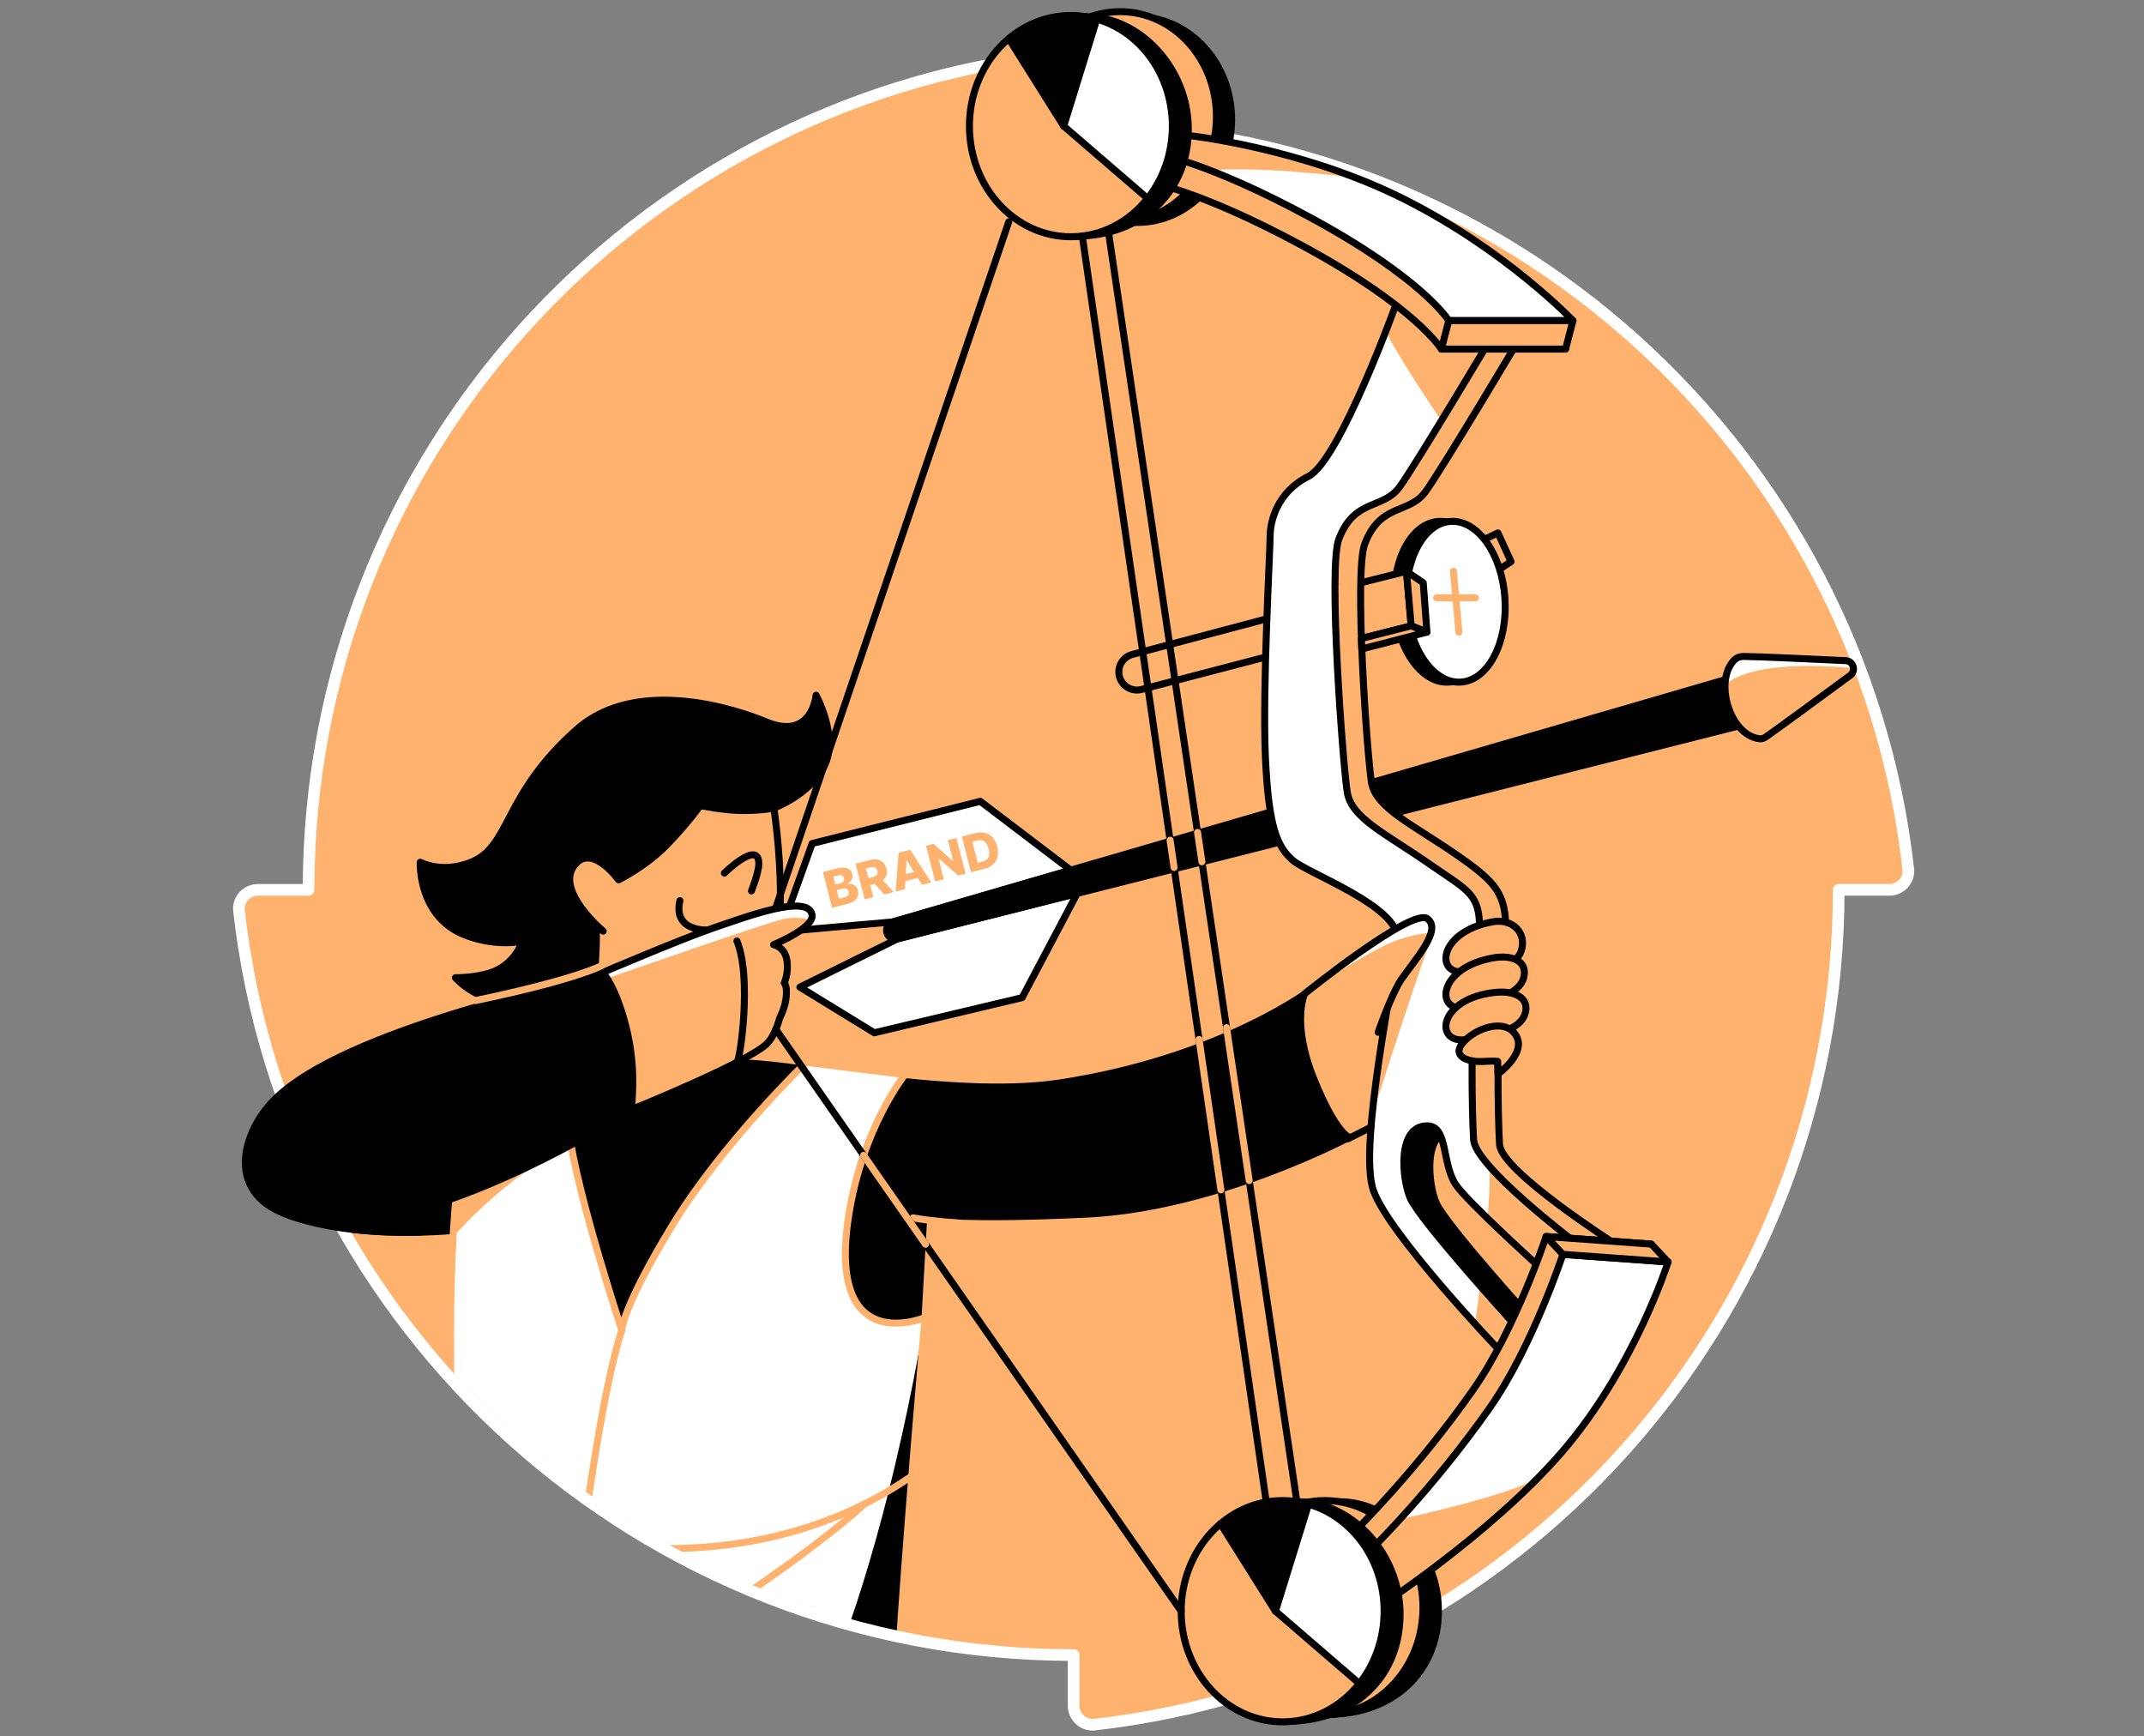 <svg width="368" height="298" viewBox="0 0 368 298" fill="none" xmlns="http://www.w3.org/2000/svg">
<rect x="0" y="0" width="368" height="298" fill="#808080" stroke="none"/>
<path d="M184.281 21.392V12.698C184.281 10.773 182.609 9.24 180.695 9.455C108.802 17.611 52.961 78.638 52.961 152.716H44.264C42.336 152.716 40.802 154.388 41.021 156.306C49.18 228.198 110.204 284.043 184.281 284.043V292.736C184.281 294.662 185.954 296.195 187.868 295.98C259.761 287.821 315.602 226.793 315.602 152.716H324.299C326.227 152.716 327.761 151.047 327.542 149.129C319.386 77.236 258.356 21.392 184.278 21.392" fill="#FFB26E"/>
<mask id="mask0_6562_3737" style="mask-type:alpha" maskUnits="userSpaceOnUse" x="41" y="9" width="287" height="287">
<path d="M184.281 21.392V12.698C184.281 10.773 182.609 9.24 180.695 9.455C108.802 17.611 52.961 78.638 52.961 152.716H44.264C42.336 152.716 40.802 154.388 41.021 156.306C49.18 228.198 110.204 284.043 184.281 284.043V292.736C184.281 294.662 185.954 296.195 187.868 295.98C259.761 287.821 315.602 226.793 315.602 152.716H324.299C326.227 152.716 327.761 151.047 327.542 149.129C319.386 77.236 258.356 21.392 184.278 21.392" fill="#FF642D"/>
</mask>
<g mask="url(#mask0_6562_3737)">
<path d="M49.794 208.654C63.036 213.293 80.852 210.862 80.852 210.862L84.363 199.252L49.794 208.654Z" fill="black" stroke="black" stroke-width="1.2" stroke-linecap="round" stroke-linejoin="round"/>
<path d="M126.482 181.298C133.552 180.622 163.043 187.508 181.693 184.674C209.233 180.488 224.591 168.693 224.591 168.693L232.675 195.969C232.675 195.969 209.456 208.473 186.551 209.568C165.628 210.566 159.713 209.568 159.713 209.568L158.339 233.947H95.162L78.153 209.568L79.773 190.319L126.482 181.298Z" fill="black" stroke="#FFB26E" stroke-width="1.2" stroke-linecap="round" stroke-linejoin="round"/>
<path d="M83.015 182.454C72.465 206.899 79.662 278.424 80.472 288.936C81.282 299.447 107.329 307.247 124.331 314.133C141.333 321.019 153.738 318.581 153.738 318.581C153.738 318.581 153.169 299.374 154.698 277.28C156.226 255.185 158.784 226.113 158.784 226.113C158.784 226.113 141.874 233.271 145.653 208.704C147.984 193.541 155.328 184.424 155.328 184.424L138.36 182.316C138.36 182.316 124 196.149 115.386 210.324C106.772 224.5 106.726 228.279 106.726 228.279C106.726 228.279 98.941 204.79 97.593 193.722C96.241 182.654 83.015 182.458 83.015 182.458V182.454Z" fill="white"/>
<path d="M158.784 226.109C148.23 286.97 133.164 305.834 133.164 305.834L153.642 311.994L155.631 265.486L158.784 226.105V226.109Z" fill="black"/>
<path d="M83.015 182.454C72.465 206.899 79.662 278.424 80.472 288.936C81.282 299.447 107.329 307.247 124.331 314.133C141.333 321.019 153.738 318.581 153.738 318.581C153.738 318.581 153.169 299.374 154.698 277.28C156.226 255.185 158.784 226.113 158.784 226.113C158.784 226.113 141.874 233.271 145.653 208.704C147.984 193.541 155.328 184.424 155.328 184.424L138.36 182.316C138.36 182.316 124 196.149 115.386 210.324C106.772 224.5 106.726 228.279 106.726 228.279C106.726 228.279 98.941 204.79 97.593 193.722C96.241 182.654 83.015 182.458 83.015 182.458V182.454Z" stroke="#FFB26E" stroke-width="1.2" stroke-linecap="round" stroke-linejoin="round"/>
<path d="M106.726 228.275C103.262 238.806 100.021 264.207 100.021 264.207" stroke="#FFB26E" stroke-width="1.2" stroke-linecap="round" stroke-linejoin="round"/>
<path d="M76.635 256.184C89.582 265.175 127.319 273.474 156.506 253.312" stroke="#FFB26E" stroke-width="1.2" stroke-linecap="round" stroke-linejoin="round"/>
<path d="M78.153 283.774C82.031 290.726 127.019 302.612 156.722 288.034" stroke="#FFB26E" stroke-width="1.2" stroke-linecap="round" stroke-linejoin="round"/>
<path d="M148.23 258.193C142.258 264.222 105.116 291.456 92.581 290.914" stroke="#FFB26E" stroke-width="1.2" stroke-linecap="round" stroke-linejoin="round"/>
<path d="M82.335 259.302C94.49 267.152 127.783 273.451 127.783 273.451" stroke="#FFB26E" stroke-width="1.2" stroke-linecap="round" stroke-linejoin="round"/>
<path d="M96.103 291.832C96.103 291.832 95.538 296.679 95.262 300.365" stroke="#FFB26E" stroke-width="1.2" stroke-linecap="round" stroke-linejoin="round"/>
</g>
<path d="M184.281 21.392V12.698C184.281 10.773 182.609 9.24 180.695 9.455C108.802 17.611 52.961 78.638 52.961 152.716H44.264C42.336 152.716 40.802 154.388 41.021 156.306C49.18 228.198 110.204 284.043 184.281 284.043V292.736C184.281 294.662 185.954 296.195 187.868 295.98C259.761 287.821 315.602 226.793 315.602 152.716H324.299C326.227 152.716 327.761 151.047 327.542 149.129C319.386 77.236 258.356 21.392 184.278 21.392" stroke="white" stroke-width="2" stroke-linecap="round" stroke-linejoin="round"/>
<path d="M133.951 159.929L153.258 158.213L183.782 149.33L168.255 137.524L139.401 144.759L133.951 159.929Z" fill="white" stroke="black" stroke-width="1.2" stroke-linecap="round" stroke-linejoin="round"/>
<path d="M97.781 196.61C87.016 201.557 77.83 212.214 77.83 212.214V205.912L97.781 196.61Z" fill="#FFB26E"/>
<path d="M137.292 169.412L154.049 161.124L184.892 153.324L175.44 171.217L150.062 177.246L137.292 169.412Z" fill="white" stroke="black" stroke-width="1.2" stroke-linecap="round" stroke-linejoin="round"/>
<path d="M152.213 160.029C152.417 160.839 153.238 161.331 154.049 161.127L301.255 123.882L297.837 116.144L153.258 158.216C152.478 158.443 152.017 159.246 152.213 160.033V160.029Z" fill="black" stroke="black" stroke-width="1.2" stroke-linecap="round" stroke-linejoin="round"/>
<path d="M132.83 138.684C132.83 138.684 139.009 136.418 141.498 131.44C143.986 126.459 140.073 119.316 140.073 119.316C140.073 119.316 139.405 127.212 131.424 123.855C126.788 121.908 109.441 115.975 99.037 125.138C86.267 136.387 87.688 145.235 80.844 147.978C75.817 149.994 72.13 147.978 72.13 147.978C72.13 147.978 71.681 157.537 80.142 160.598C85.645 162.587 89.681 161.496 89.681 161.496C89.681 161.496 88.476 165.563 84.117 166.965C81.417 167.833 78.164 167.795 78.164 167.795C78.164 167.795 82.484 172.864 89.877 171.942C94.974 171.309 103.73 168.052 103.73 168.052L104.974 154.668L132.841 138.68L132.83 138.684Z" fill="black" stroke="black" stroke-width="1.2" stroke-linecap="round" stroke-linejoin="round"/>
<path d="M49.794 208.654C56.861 211.13 65.231 211.592 71.5 211.485C76.978 211.391 74 202.071 74 202.071L84.363 199.252L49.794 208.654Z" fill="black" stroke="black" stroke-width="1.2" stroke-linecap="round" stroke-linejoin="round"/>
<path d="M102.002 156.081C103.081 161.135 101.46 172.15 101.46 172.15L121.082 181.294V168.686L102.002 156.077V156.081Z" fill="#FFB26E" stroke="black" stroke-width="1.2" stroke-linecap="round" stroke-linejoin="round"/>
<path d="M246.897 276.416C246.897 266.484 239.008 257.724 229.902 257.724C220.797 257.724 213.918 266.484 213.918 276.416C213.918 286.347 220.182 294.631 229.28 294.17C239.907 293.633 246.897 286.343 246.897 276.416Z" fill="black" stroke="black" stroke-width="1.2" stroke-linecap="round" stroke-linejoin="round"/>
<path d="M244.239 275.905C244.239 280.502 242.691 284.704 240.133 287.93H240.13C237.042 291.832 232.476 294.293 227.383 294.293C218.074 294.293 210.523 286.063 210.523 275.905C210.523 265.747 218.074 257.524 227.383 257.524C228.869 257.524 230.309 257.736 231.684 258.127C238.912 260.201 244.239 267.375 244.239 275.905Z" fill="#FFB26E" stroke="black" stroke-width="1.2" stroke-linecap="round" stroke-linejoin="round"/>
<path d="M195.219 38.174C204.153 38.174 211.395 30.276 211.395 20.535C211.395 10.793 204.153 2.895 195.219 2.895C186.285 2.895 179.043 10.793 179.043 20.535C179.043 30.276 186.285 38.174 195.219 38.174Z" fill="black" stroke="black" stroke-width="1.2" stroke-linecap="round" stroke-linejoin="round"/>
<path d="M192.25 38.07C201.383 38.07 208.787 29.995 208.787 20.035C208.787 10.075 201.383 2 192.25 2C183.117 2 175.713 10.075 175.713 20.035C175.713 29.995 183.117 38.07 192.25 38.07Z" fill="#FFB26E" stroke="black" stroke-width="1.2" stroke-linecap="round" stroke-linejoin="round"/>
<path d="M253.241 93.296L257.105 91.461L259.363 96.384L255.672 98.815L253.241 93.296Z" fill="#FFB26E" stroke="black" stroke-width="1.2" stroke-linecap="round" stroke-linejoin="round"/>
<path d="M248.66 117.063C253.324 116.765 256.71 110.35 256.224 102.734C255.738 95.118 251.564 89.185 246.901 89.482C242.238 89.78 238.851 96.195 239.337 103.811C239.823 111.427 243.997 117.36 248.66 117.063Z" fill="black" stroke="black" stroke-width="1.2" stroke-linecap="round" stroke-linejoin="round"/>
<path d="M250.745 117.064C255.409 116.767 258.795 110.352 258.309 102.736C257.823 95.12 253.649 89.187 248.986 89.484C244.323 89.782 240.936 96.197 241.422 103.813C241.908 111.429 246.082 117.362 250.745 117.064Z" fill="white" stroke="black" stroke-width="1.2" stroke-linecap="round" stroke-linejoin="round"/>
<path d="M219.103 105.755L194.351 112.315C192.895 112.699 191.924 114.074 192.05 115.575C192.212 117.5 194.067 118.813 195.933 118.325L219.74 112.108L219.103 105.751V105.755Z" fill="#FFB26E" stroke="black" stroke-width="1.2" stroke-linecap="round" stroke-linejoin="round"/>
<path d="M233.562 100.025L241.409 98.043L242.219 107.41L233.674 109.576" fill="#FFB26E"/>
<path d="M233.562 100.025L241.409 98.043L242.219 107.41L233.674 109.576" stroke="black" stroke-width="1.2" stroke-linecap="round" stroke-linejoin="round"/>
<path d="M241.409 98.043L244.289 100.029L244.919 108.49L242.219 107.41L241.409 98.043Z" fill="#FFB26E" stroke="black" stroke-width="1.2" stroke-linecap="round" stroke-linejoin="round"/>
<path d="M261.433 57.1C261.433 57.1 247.573 80.408 244.692 84.367C241.812 88.327 236.954 86.257 234.254 93.343C232.391 98.232 234.672 129.735 235.394 134.233C236.117 138.73 242.58 141.514 250.319 146.914C258.057 152.314 259.275 154.203 258.015 165.183C256.755 176.163 257.12 191.917 257.385 196.41C257.654 201 277.141 213.42 277.141 213.42L269.717 219.181C269.717 219.181 256.248 207.064 254.29 204.061C251.897 200.393 253.022 194.025 249.42 194.025C244.189 194.025 245.103 203.15 246.494 206.399C248.141 210.248 264.133 227.818 264.133 227.818L261.614 232.319C261.614 232.319 242.895 212.698 240.195 205.14C237.495 197.582 243.974 167.883 244.335 162.122C244.696 156.362 229.035 150.781 226.335 148.442C223.635 146.104 222.195 142.682 221.653 130.803C221.112 118.924 222.463 95.344 222.463 92.824C222.463 90.305 223.635 85.266 229.035 82.566C234.434 79.866 244.201 52.675 244.201 52.675L261.433 57.096V57.1Z" fill="#FFB26E" stroke="black" stroke-width="1.2" stroke-linecap="round" stroke-linejoin="round"/>
<path d="M256.978 56.289C256.978 56.289 243.118 79.597 240.237 83.557C237.357 87.517 232.499 85.447 229.799 92.532C227.936 97.421 230.521 131.437 231.239 135.934C231.957 140.435 237.718 142.954 245.46 148.354C253.203 153.754 254.82 153.393 253.56 164.373C252.3 175.353 252.665 191.107 252.93 195.6C253.199 200.189 270.301 213.151 270.301 213.151L265.262 218.37C265.262 218.37 251.793 206.254 249.835 203.25C247.442 199.583 248.567 193.215 244.965 193.215C239.734 193.215 240.648 202.34 242.038 205.589C243.686 209.437 259.678 227.008 259.678 227.008L257.159 231.509C257.159 231.509 238.44 211.888 235.74 204.33C233.04 196.771 239.519 167.073 239.88 161.312C240.241 155.551 224.58 149.971 221.88 147.632C219.18 145.293 217.74 141.871 217.198 129.993C216.657 118.114 218.008 94.533 218.008 92.014C218.008 89.495 219.18 84.456 224.58 81.756C229.979 79.056 239.746 51.865 239.746 51.865L256.978 56.286V56.289Z" fill="white"/>
<path d="M237.891 56.796C239.338 60.341 247.4 72.212 247.4 72.212L255.05 59.523L239.746 51.873L237.891 56.796V56.796Z" fill="#FFB26E"/>
<mask id="mask1_6562_3737" style="mask-type:alpha" maskUnits="userSpaceOnUse" x="217" y="51" width="54" height="181">
<path d="M256.978 56.289C256.978 56.289 243.118 79.597 240.237 83.557C237.357 87.517 232.499 85.447 229.799 92.532C227.936 97.421 230.521 131.437 231.239 135.934C231.957 140.435 237.718 142.954 245.46 148.354C253.203 153.754 254.82 153.393 253.56 164.373C252.3 175.353 252.665 191.107 252.93 195.6C253.199 200.189 270.301 213.151 270.301 213.151L265.262 218.37C265.262 218.37 251.793 206.254 249.835 203.25C247.442 199.583 248.567 193.215 244.965 193.215C239.734 193.215 240.648 202.34 242.038 205.589C243.686 209.437 259.678 227.008 259.678 227.008L257.159 231.509C257.159 231.509 238.44 211.888 235.74 204.33C233.04 196.771 239.519 167.073 239.88 161.312C240.241 155.551 224.58 149.971 221.88 147.632C219.18 145.293 217.74 141.871 217.198 129.993C216.657 118.114 218.008 94.533 218.008 92.014C218.008 89.495 219.18 84.456 224.58 81.756C229.979 79.056 239.746 51.865 239.746 51.865L256.978 56.286V56.289Z" fill="white"/>
</mask>
<g mask="url(#mask1_6562_3737)">
<path d="M255.53 200.024C256.437 204.514 253.172 227.215 253.172 227.215L257.159 231.512L270.297 213.155L255.53 200.024Z" fill="#FFB26E"/>
</g>
<path d="M245.756 160.686C243.479 166.715 235.556 191.295 235.556 191.295C235.556 191.295 237.564 174.177 238.478 172.15C239.392 170.122 240.445 167.664 242.096 165.928C243.747 164.196 245.756 160.686 245.756 160.686Z" fill="#FFB26E"/>
<path d="M256.978 56.289C256.978 56.289 243.118 79.597 240.237 83.557C237.357 87.517 232.499 85.447 229.799 92.532C227.936 97.421 230.521 131.437 231.239 135.934C231.957 140.435 237.718 142.954 245.46 148.354C253.203 153.754 254.82 153.393 253.56 164.373C252.3 175.353 252.665 191.107 252.93 195.6C253.199 200.189 270.301 213.151 270.301 213.151L265.262 218.37C265.262 218.37 251.793 206.254 249.835 203.25C247.442 199.583 248.567 193.215 244.965 193.215C239.734 193.215 240.648 202.34 242.038 205.589C243.686 209.437 259.678 227.008 259.678 227.008L257.159 231.509C257.159 231.509 238.44 211.888 235.74 204.33C233.04 196.771 239.519 167.073 239.88 161.312C240.241 155.551 224.58 149.971 221.88 147.632C219.18 145.293 217.74 141.871 217.198 129.993C216.657 118.114 218.008 94.533 218.008 92.014C218.008 89.495 219.18 84.456 224.58 81.756C229.979 79.056 239.746 51.865 239.746 51.865L256.978 56.286V56.289Z" stroke="black" stroke-width="1.2" stroke-linecap="round" stroke-linejoin="round"/>
<path d="M197.135 31.261C197.135 31.261 205.646 32.509 223.439 42.114C242.995 52.676 247.396 59.911 247.396 59.911H268.715C268.715 59.911 257.174 47.787 239.573 38.984C221.972 30.182 202.481 26.725 202.481 26.725L197.132 31.257L197.135 31.261Z" fill="#FFB26E" stroke="black" stroke-width="1.2" stroke-linecap="round" stroke-linejoin="round"/>
<path d="M198.406 26.372C198.406 26.372 206.917 27.62 224.71 37.225C244.266 47.787 248.667 55.022 248.667 55.022H269.986C269.986 55.022 258.445 42.898 240.844 34.095C223.243 25.293 203.879 23.242 203.879 23.242L198.403 26.372H198.406Z" fill="white"/>
<path d="M207.685 29.221C218.008 28.48 232.929 30.596 232.929 30.596C232.929 30.596 216.902 24.279 208.108 23.849C199.313 23.419 200.592 26.725 200.592 26.725L207.685 29.221V29.221Z" fill="#FFB26E"/>
<path d="M198.406 26.372C198.406 26.372 206.917 27.62 224.71 37.225C244.266 47.787 248.667 55.022 248.667 55.022H269.986C269.986 55.022 258.445 42.898 240.844 34.095C223.243 25.293 203.879 23.242 203.879 23.242L198.403 26.372H198.406Z" stroke="black" stroke-width="1.2" stroke-linecap="round" stroke-linejoin="round"/>
<path d="M248.671 55.022L247.4 59.911H268.714L269.986 55.022H248.671Z" fill="#FFB26E" stroke="black" stroke-width="1.2" stroke-linecap="round" stroke-linejoin="round"/>
<path d="M232.679 262.655C232.679 262.655 243.117 252.397 252.838 238.537C260.139 228.125 265.373 212.214 265.373 212.214L283.435 213.516C283.435 213.516 277.674 231.697 265.254 246.095C252.834 260.493 232.675 273.455 232.675 273.455V262.655H232.679Z" fill="#FFB26E" stroke="black" stroke-width="1.2" stroke-linecap="round" stroke-linejoin="round"/>
<path d="M235.56 265.712C235.56 265.712 245.998 255.454 255.718 241.594C263.019 231.182 268.254 215.271 268.254 215.271L286.316 216.573C286.316 216.573 280.555 234.754 268.135 249.152C255.714 263.55 235.556 276.512 235.556 276.512V265.712H235.56Z" fill="white"/>
<path d="M240.314 260.716C240.314 260.716 262.612 256.003 265.373 252.582C257.482 260.504 237.001 276.003 237.001 276.003L233.674 267.26L240.31 260.716H240.314Z" fill="#FFB26E"/>
<path d="M235.56 265.712C235.56 265.712 245.998 255.454 255.718 241.594C263.019 231.182 268.254 215.271 268.254 215.271L286.316 216.573C286.316 216.573 280.555 234.754 268.135 249.152C255.714 263.55 235.556 276.512 235.556 276.512V265.712H235.56Z" stroke="black" stroke-width="1.2" stroke-linecap="round" stroke-linejoin="round"/>
<path d="M265.373 212.21L268.254 215.271L286.316 216.577L283.435 213.516L265.373 212.21Z" fill="#FFB26E" stroke="black" stroke-width="1.2" stroke-linecap="round" stroke-linejoin="round"/>
<path d="M244.919 108.49L233.743 111.378L233.674 109.576L242.219 107.41L244.919 108.49Z" fill="#FFB26E" stroke="black" stroke-width="1.2" stroke-linecap="round" stroke-linejoin="round"/>
<path d="M249.47 98.043L250.407 108.49" stroke="#FFB26E" stroke-width="1.2" stroke-linecap="round" stroke-linejoin="round"/>
<path d="M246.582 102.594H253.241" stroke="#FFB26E" stroke-width="1.2" stroke-linecap="round" stroke-linejoin="round"/>
<path d="M203.968 22.17C203.968 11.912 195.818 2.864 186.413 2.864C177.007 2.864 169.902 11.912 169.902 22.17C169.902 32.428 176.374 40.985 185.767 40.513C196.744 39.959 203.964 32.428 203.964 22.17H203.968Z" fill="black" stroke="black" stroke-width="1.2" stroke-linecap="round" stroke-linejoin="round"/>
<path d="M201.222 21.64C201.222 26.387 199.624 30.731 196.982 34.061H196.978C193.79 38.089 189.074 40.632 183.813 40.632C174.196 40.632 166.396 32.129 166.396 21.64C166.396 11.152 174.196 2.653 183.813 2.653C185.345 2.653 186.835 2.868 188.252 3.275C195.718 5.418 201.222 12.83 201.222 21.637V21.64Z" fill="#FFB26E" stroke="black" stroke-width="1.2" stroke-linecap="round" stroke-linejoin="round"/>
<path d="M188.252 3.275L182.572 21.64L173.144 6.635C173.144 6.635 177.579 3.586 181.055 3.275C184.531 2.968 188.252 3.275 188.252 3.275Z" fill="black" stroke="black" stroke-width="1.2" stroke-linecap="round" stroke-linejoin="round"/>
<path d="M201.222 21.64C201.222 26.387 199.624 30.731 196.982 34.061H196.978L182.576 21.64L188.256 3.279C195.722 5.422 201.225 12.834 201.225 21.64H201.222Z" fill="white" stroke="black" stroke-width="1.2" stroke-linecap="round" stroke-linejoin="round"/>
<path d="M240.314 277.038C240.314 266.78 232.165 257.732 222.759 257.732C213.354 257.732 206.249 266.78 206.249 277.038C206.249 287.296 212.72 295.853 222.114 295.38C233.09 294.827 240.31 287.296 240.31 277.038H240.314Z" fill="black" stroke="black" stroke-width="1.2" stroke-linecap="round" stroke-linejoin="round"/>
<path d="M237.568 276.512C237.568 281.259 235.97 285.602 233.328 288.932H233.324C230.137 292.961 225.42 295.503 220.159 295.503C210.542 295.503 202.742 287 202.742 276.512C202.742 266.023 210.542 257.524 220.159 257.524C221.691 257.524 223.181 257.739 224.598 258.147C232.064 260.29 237.568 267.702 237.568 276.508V276.512Z" fill="#FFB26E" stroke="black" stroke-width="1.2" stroke-linecap="round" stroke-linejoin="round"/>
<path d="M224.595 258.146L218.915 276.512L209.486 261.507C209.486 261.507 213.922 258.457 217.398 258.146C220.873 257.839 224.595 258.146 224.595 258.146Z" fill="black" stroke="black" stroke-width="1.2" stroke-linecap="round" stroke-linejoin="round"/>
<path d="M237.568 276.512C237.568 281.259 235.971 285.602 233.328 288.932H233.325L218.923 276.512L224.603 258.15C232.069 260.293 237.572 267.706 237.572 276.512H237.568Z" fill="white" stroke="black" stroke-width="1.2" stroke-linecap="round" stroke-linejoin="round"/>
<path d="M185.771 40.513L217.398 258.147" stroke="black" stroke-width="1.2" stroke-linecap="round" stroke-linejoin="round"/>
<path d="M222.625 257.905L190.322 40.259" stroke="black" stroke-width="1.2" stroke-linecap="round" stroke-linejoin="round"/>
<path d="M103.534 159.806C103.534 159.806 95.477 153.082 98.434 148.727C101.391 144.368 106.173 151 106.173 151C106.173 151 110.877 148.68 114.399 145.051C118.259 141.069 120.191 138.242 120.191 138.242C120.191 138.242 124.262 139.11 127.53 139.11C130.798 139.11 132.826 138.687 132.826 138.687C132.826 138.687 137.323 167.111 128.306 173.041C121.078 177.791 113.128 170.671 108.796 166.589" fill="#FFB26E"/>
<path d="M103.534 159.806C103.534 159.806 95.477 153.082 98.434 148.727C101.391 144.368 106.173 151 106.173 151C106.173 151 110.877 148.68 114.399 145.051C118.259 141.069 120.191 138.242 120.191 138.242C120.191 138.242 124.262 139.11 127.53 139.11C130.798 139.11 132.826 138.687 132.826 138.687C132.826 138.687 137.323 167.111 128.306 173.041C121.078 177.791 113.128 170.671 108.796 166.589" stroke="black" stroke-width="1.2" stroke-linecap="round" stroke-linejoin="round"/>
<path d="M124.331 149.844C124.331 149.844 130.245 144.026 130.245 148.227C130.245 149.733 128.982 152.901 128.982 152.901" fill="#FFB26E"/>
<path d="M124.331 149.844C124.331 149.844 130.245 144.026 130.245 148.227C130.245 149.733 128.982 152.901 128.982 152.901" stroke="black" stroke-width="1.2" stroke-linecap="round" stroke-linejoin="round"/>
<path d="M116.703 154.568C115.455 159.929 121.439 159.614 121.439 159.614Z" fill="#FFB26E"/>
<path d="M116.703 154.568C115.455 159.929 121.439 159.614 121.439 159.614" stroke="black" stroke-width="1.2" stroke-linecap="round" stroke-linejoin="round"/>
<path d="M103.477 166.884C99.487 168.505 59.388 176.436 47.102 188.722C41.222 194.605 38.058 206.269 52.099 209.238C72.814 213.62 108.592 190.308 108.592 190.308C108.592 190.308 110.954 177.077 108.93 172.91C106.906 168.743 103.477 166.881 103.477 166.881V166.884Z" fill="black" stroke="black" stroke-width="1.2" stroke-linecap="round" stroke-linejoin="round"/>
<path d="M103.477 166.884C103.477 166.884 117.015 161.108 122.476 159.246C128.448 157.21 138.564 153.42 139.374 156.93C139.9 159.215 132.78 162.126 132.78 162.126C132.78 162.126 134.723 162.464 135.076 164.872C135.391 167.03 134.608 168.689 134.608 168.689C134.608 168.689 135.245 169.273 134.884 171.57C134.623 173.237 133.805 174.765 133.805 174.765C133.805 174.765 133.095 177.695 131.612 179.136C128.371 182.285 109.134 190.131 108.596 190.311C108.055 190.492 109.43 185.031 107.721 177.381C106.012 169.73 103.481 166.884 103.481 166.884H103.477Z" fill="#FFB26E"/>
<path d="M103.719 168.056C105.693 167.437 131.839 158.216 134.493 157.717C137.823 157.091 139.405 158.078 139.405 158.078C139.405 158.078 140.327 156.753 138.648 155.931C136.97 155.109 132.342 155.885 127.134 157.663C121.927 159.442 103.481 166.888 103.481 166.888L103.719 168.06V168.056Z" fill="white"/>
<path d="M103.477 166.884C103.477 166.884 117.015 161.108 122.476 159.246C128.448 157.21 138.564 153.42 139.374 156.93C139.9 159.215 132.78 162.126 132.78 162.126C132.78 162.126 134.723 162.464 135.076 164.872C135.391 167.03 134.608 168.689 134.608 168.689C134.608 168.689 135.245 169.273 134.884 171.57C134.623 173.237 133.805 174.765 133.805 174.765C133.805 174.765 133.095 177.695 131.612 179.136C128.371 182.285 109.134 190.131 108.596 190.311C108.055 190.492 109.43 185.031 107.721 177.381C106.012 169.73 103.481 166.884 103.481 166.884H103.477Z" stroke="black" stroke-width="1.2" stroke-linecap="round" stroke-linejoin="round"/>
<path d="M126.481 161.496C129.12 167.772 127.004 182.197 126.481 182.312Z" fill="#FFB26E"/>
<path d="M126.481 161.496C129.12 167.772 127.004 182.197 126.481 182.312" stroke="black" stroke-width="1.2" stroke-linecap="round" stroke-linejoin="round"/>
<path d="M205.807 178.383L209.559 204.206" stroke="#FFB26E" stroke-width="1.2" stroke-linecap="round" stroke-linejoin="round"/>
<path d="M210.523 176.363L214.417 202.613" stroke="#FFB26E" stroke-width="1.2" stroke-linecap="round" stroke-linejoin="round"/>
<path d="M156.722 209.015C159.717 209.564 164.645 209.917 164.645 209.917" stroke="#FFB26E" stroke-width="1.2" stroke-linecap="round" stroke-linejoin="round"/>
<path d="M236.547 177.158C236.547 177.158 238.863 170.499 240.541 168.068C242.972 164.542 247.573 159.565 244.996 157.668C242.331 155.705 223.931 170.549 223.931 170.549C223.931 170.549 221.607 175.449 225.475 185.077C229.346 194.705 231.639 195.201 231.639 195.201" fill="#FFB26E"/>
<path d="M223.935 170.548C223.935 170.548 235.291 162.871 239.88 161.32C244.47 159.768 245.76 160.24 245.76 160.24C245.76 160.24 246.352 157.252 244.124 157.502C241.897 157.748 227.065 168.102 227.065 168.102L223.938 170.552L223.935 170.548Z" fill="white"/>
<path d="M236.547 177.158C236.547 177.158 238.863 170.499 240.541 168.068C242.972 164.542 247.573 159.565 244.996 157.668C242.331 155.705 223.931 170.549 223.931 170.549C223.931 170.549 221.607 175.449 225.475 185.077C229.346 194.705 231.639 195.201 231.639 195.201" stroke="black" stroke-width="1.2" stroke-linecap="round" stroke-linejoin="round"/>
<path d="M231.374 195.438L235.322 193.441" stroke="black" stroke-width="1.2" stroke-linecap="round" stroke-linejoin="round"/>
<path d="M256.156 158.209C246.501 160.002 246.382 167.772 251.686 166.7C256.99 165.625 260.146 165.778 261.049 163.343C262.22 160.194 259.655 157.56 256.156 158.209Z" fill="#FFB26E" stroke="black" stroke-width="1.2" stroke-linecap="round" stroke-linejoin="round"/>
<path d="M256.156 164.415C246.501 166.209 246.382 173.978 251.686 172.906C256.99 171.835 260.842 170.333 261.521 167.829C262.286 165.014 259.651 163.766 256.156 164.415Z" fill="#FFB26E" stroke="black" stroke-width="1.2" stroke-linecap="round" stroke-linejoin="round"/>
<path d="M256.628 170.318C246.862 171.351 246.136 179.09 251.509 178.433C256.882 177.776 260.838 176.582 261.713 174.139C262.696 171.393 260.169 169.942 256.628 170.318Z" fill="#FFB26E" stroke="black" stroke-width="1.2" stroke-linecap="round" stroke-linejoin="round"/>
<path d="M259.693 177.035C257.785 175.08 253.56 176.394 251.367 178.644C248.936 181.137 251.694 182.293 254.44 182.17C255.926 182.104 256.252 182.077 257.067 182.154L257.12 184.313C257.12 184.313 262.827 180.242 259.69 177.035H259.693Z" fill="#FFB26E" stroke="black" stroke-width="1.2" stroke-linecap="round" stroke-linejoin="round"/>
<path d="M297.668 113.286C294.192 116.8 296.793 126.071 301.95 126.782C302.334 126.836 302.722 126.732 303.041 126.509C304.908 125.223 312.992 119.281 317.562 115.917C318.63 115.134 318.115 113.444 316.794 113.382C311.34 113.121 301.881 112.68 299.277 112.657C298.678 112.653 298.091 112.86 297.672 113.286H297.668Z" fill="#FFB26E"/>
<path d="M296.09 117.557C301.432 112.71 318.126 114.688 318.126 114.688C318.126 114.688 317.167 112.574 315.05 113.262C312.934 113.949 299.273 112.657 299.273 112.657C299.273 112.657 297.438 112.223 296.785 114.535C296.136 116.847 296.086 117.557 296.086 117.557H296.09Z" fill="white"/>
<path d="M297.668 113.286C294.192 116.8 296.793 126.071 301.95 126.782C302.334 126.836 302.722 126.732 303.041 126.509C304.908 125.223 312.992 119.281 317.562 115.917C318.63 115.134 318.115 113.444 316.794 113.382C311.34 113.121 301.881 112.68 299.277 112.657C298.678 112.653 298.091 112.86 297.672 113.286H297.668Z" stroke="black" stroke-width="1.2" stroke-linecap="round" stroke-linejoin="round"/>
<path d="M146.878 152.11C146.694 151.925 146.483 151.799 146.241 151.733C145.999 151.664 145.753 151.657 145.503 151.706L145.488 151.645C145.703 151.537 145.88 151.403 146.022 151.242C146.164 151.08 146.26 150.892 146.31 150.685C146.36 150.478 146.356 150.255 146.298 150.024C146.222 149.717 146.072 149.467 145.857 149.272C145.642 149.076 145.361 148.957 145.016 148.907C144.674 148.857 144.271 148.888 143.81 149.007L141.252 149.659L142.819 155.797L145.573 155.094C146.026 154.979 146.391 154.806 146.671 154.575C146.951 154.345 147.139 154.08 147.243 153.78C147.347 153.481 147.355 153.162 147.27 152.836C147.193 152.54 147.066 152.298 146.882 152.117L146.878 152.11ZM143.034 150.458L143.879 150.243C144.129 150.182 144.34 150.189 144.513 150.27C144.689 150.351 144.801 150.493 144.854 150.7C144.893 150.846 144.885 150.977 144.843 151.096C144.797 151.215 144.72 151.319 144.609 151.407C144.497 151.491 144.359 151.557 144.198 151.599L143.376 151.81L143.034 150.466V150.458ZM145.576 153.623C145.453 153.784 145.235 153.903 144.912 153.988L143.994 154.222L143.622 152.759L144.566 152.517C144.754 152.467 144.927 152.459 145.077 152.486C145.231 152.513 145.357 152.578 145.461 152.674C145.565 152.77 145.638 152.897 145.676 153.054C145.73 153.273 145.699 153.462 145.576 153.623V153.623Z" fill="#FFB26E"/>
<path d="M152.144 150.209C152.255 149.867 152.255 149.479 152.144 149.053C152.036 148.634 151.852 148.292 151.595 148.035C151.333 147.774 151.015 147.605 150.638 147.524C150.262 147.444 149.843 147.463 149.382 147.582L146.848 148.227L148.415 154.36L149.897 153.984L149.363 151.883L150.124 151.691L151.783 153.504L153.4 153.093L151.533 151.08C151.833 150.839 152.036 150.547 152.144 150.209V150.209ZM148.641 149.045L149.371 148.857C149.594 148.799 149.786 148.784 149.955 148.807C150.124 148.83 150.262 148.895 150.369 148.999C150.481 149.103 150.558 149.252 150.608 149.441C150.657 149.629 150.657 149.794 150.608 149.936C150.561 150.078 150.469 150.197 150.335 150.293C150.2 150.389 150.02 150.466 149.797 150.524L149.067 150.712L148.641 149.041V149.045Z" fill="#FFB26E"/>
<path d="M154.241 146.345L153.738 153.009L155.331 152.602L155.408 151.211L157.528 150.67L158.262 151.853L159.855 151.446L156.219 145.838L154.244 146.341L154.241 146.345ZM155.47 149.994L155.596 147.647L155.646 147.636L156.883 149.637L155.47 149.998V149.994Z" fill="#FFB26E"/>
<path d="M162.69 144.187L163.588 147.724L163.539 147.736L160.224 144.817L158.945 145.143L160.512 151.276L161.995 150.9L161.092 147.359L161.131 147.348L164.476 150.266L165.731 149.944L164.168 143.811L162.69 144.187Z" fill="#FFB26E"/>
<path d="M171.174 145.285C171.012 144.648 170.747 144.133 170.386 143.738C170.025 143.342 169.584 143.081 169.069 142.95C168.554 142.82 167.986 142.835 167.36 142.997L165.094 143.573L166.661 149.706L168.927 149.126C169.549 148.968 170.056 148.707 170.448 148.346C170.839 147.985 171.097 147.544 171.223 147.025C171.35 146.503 171.335 145.923 171.17 145.285H171.174ZM169.772 146.772C169.718 147.067 169.584 147.306 169.376 147.482C169.169 147.659 168.892 147.793 168.547 147.882L167.817 148.066L166.895 144.46L167.602 144.279C167.955 144.191 168.262 144.172 168.535 144.229C168.804 144.283 169.038 144.429 169.226 144.659C169.418 144.89 169.568 145.228 169.683 145.669C169.795 146.111 169.825 146.48 169.768 146.776L169.772 146.772Z" fill="#FFB26E"/>
<path d="M173.144 38.07L133.164 155.77" stroke="black" stroke-width="1.2" stroke-linecap="round" stroke-linejoin="round"/>
<path d="M133.164 176.658L202.739 276.512" stroke="black" stroke-width="1.2" stroke-linecap="round" stroke-linejoin="round"/>
<path d="M81.663 171.712C99.076 168.052 103.262 165.729 103.262 165.729" stroke="#FFB26E" stroke-width="1.2" stroke-linecap="round" stroke-linejoin="round"/>
<path d="M200.837 144.195L201.521 148.884" stroke="#FFB26E" stroke-width="1.2" stroke-linecap="round" stroke-linejoin="round"/>
<path d="M205.55 142.862L206.299 147.905" stroke="#FFB26E" stroke-width="1.2" stroke-linecap="round" stroke-linejoin="round"/>
<path d="M148.23 198.277L158.865 213.543" stroke="#FFB26E" stroke-width="1.2" stroke-linecap="round" stroke-linejoin="round"/>
<path d="M247.2 194.797C247.2 194.797 244.062 199.114 245.944 204.69C247.826 210.263 257.573 220.452 257.573 220.452L260.937 223.578L259.474 226.792C259.474 226.792 243.532 209.606 242.13 205.793C240.725 201.979 240.544 198.119 241.577 195.704C242.61 193.288 243.893 193.307 244.965 193.223C246.036 193.138 247.2 194.797 247.2 194.797V194.797Z" fill="black"/>
</svg>
